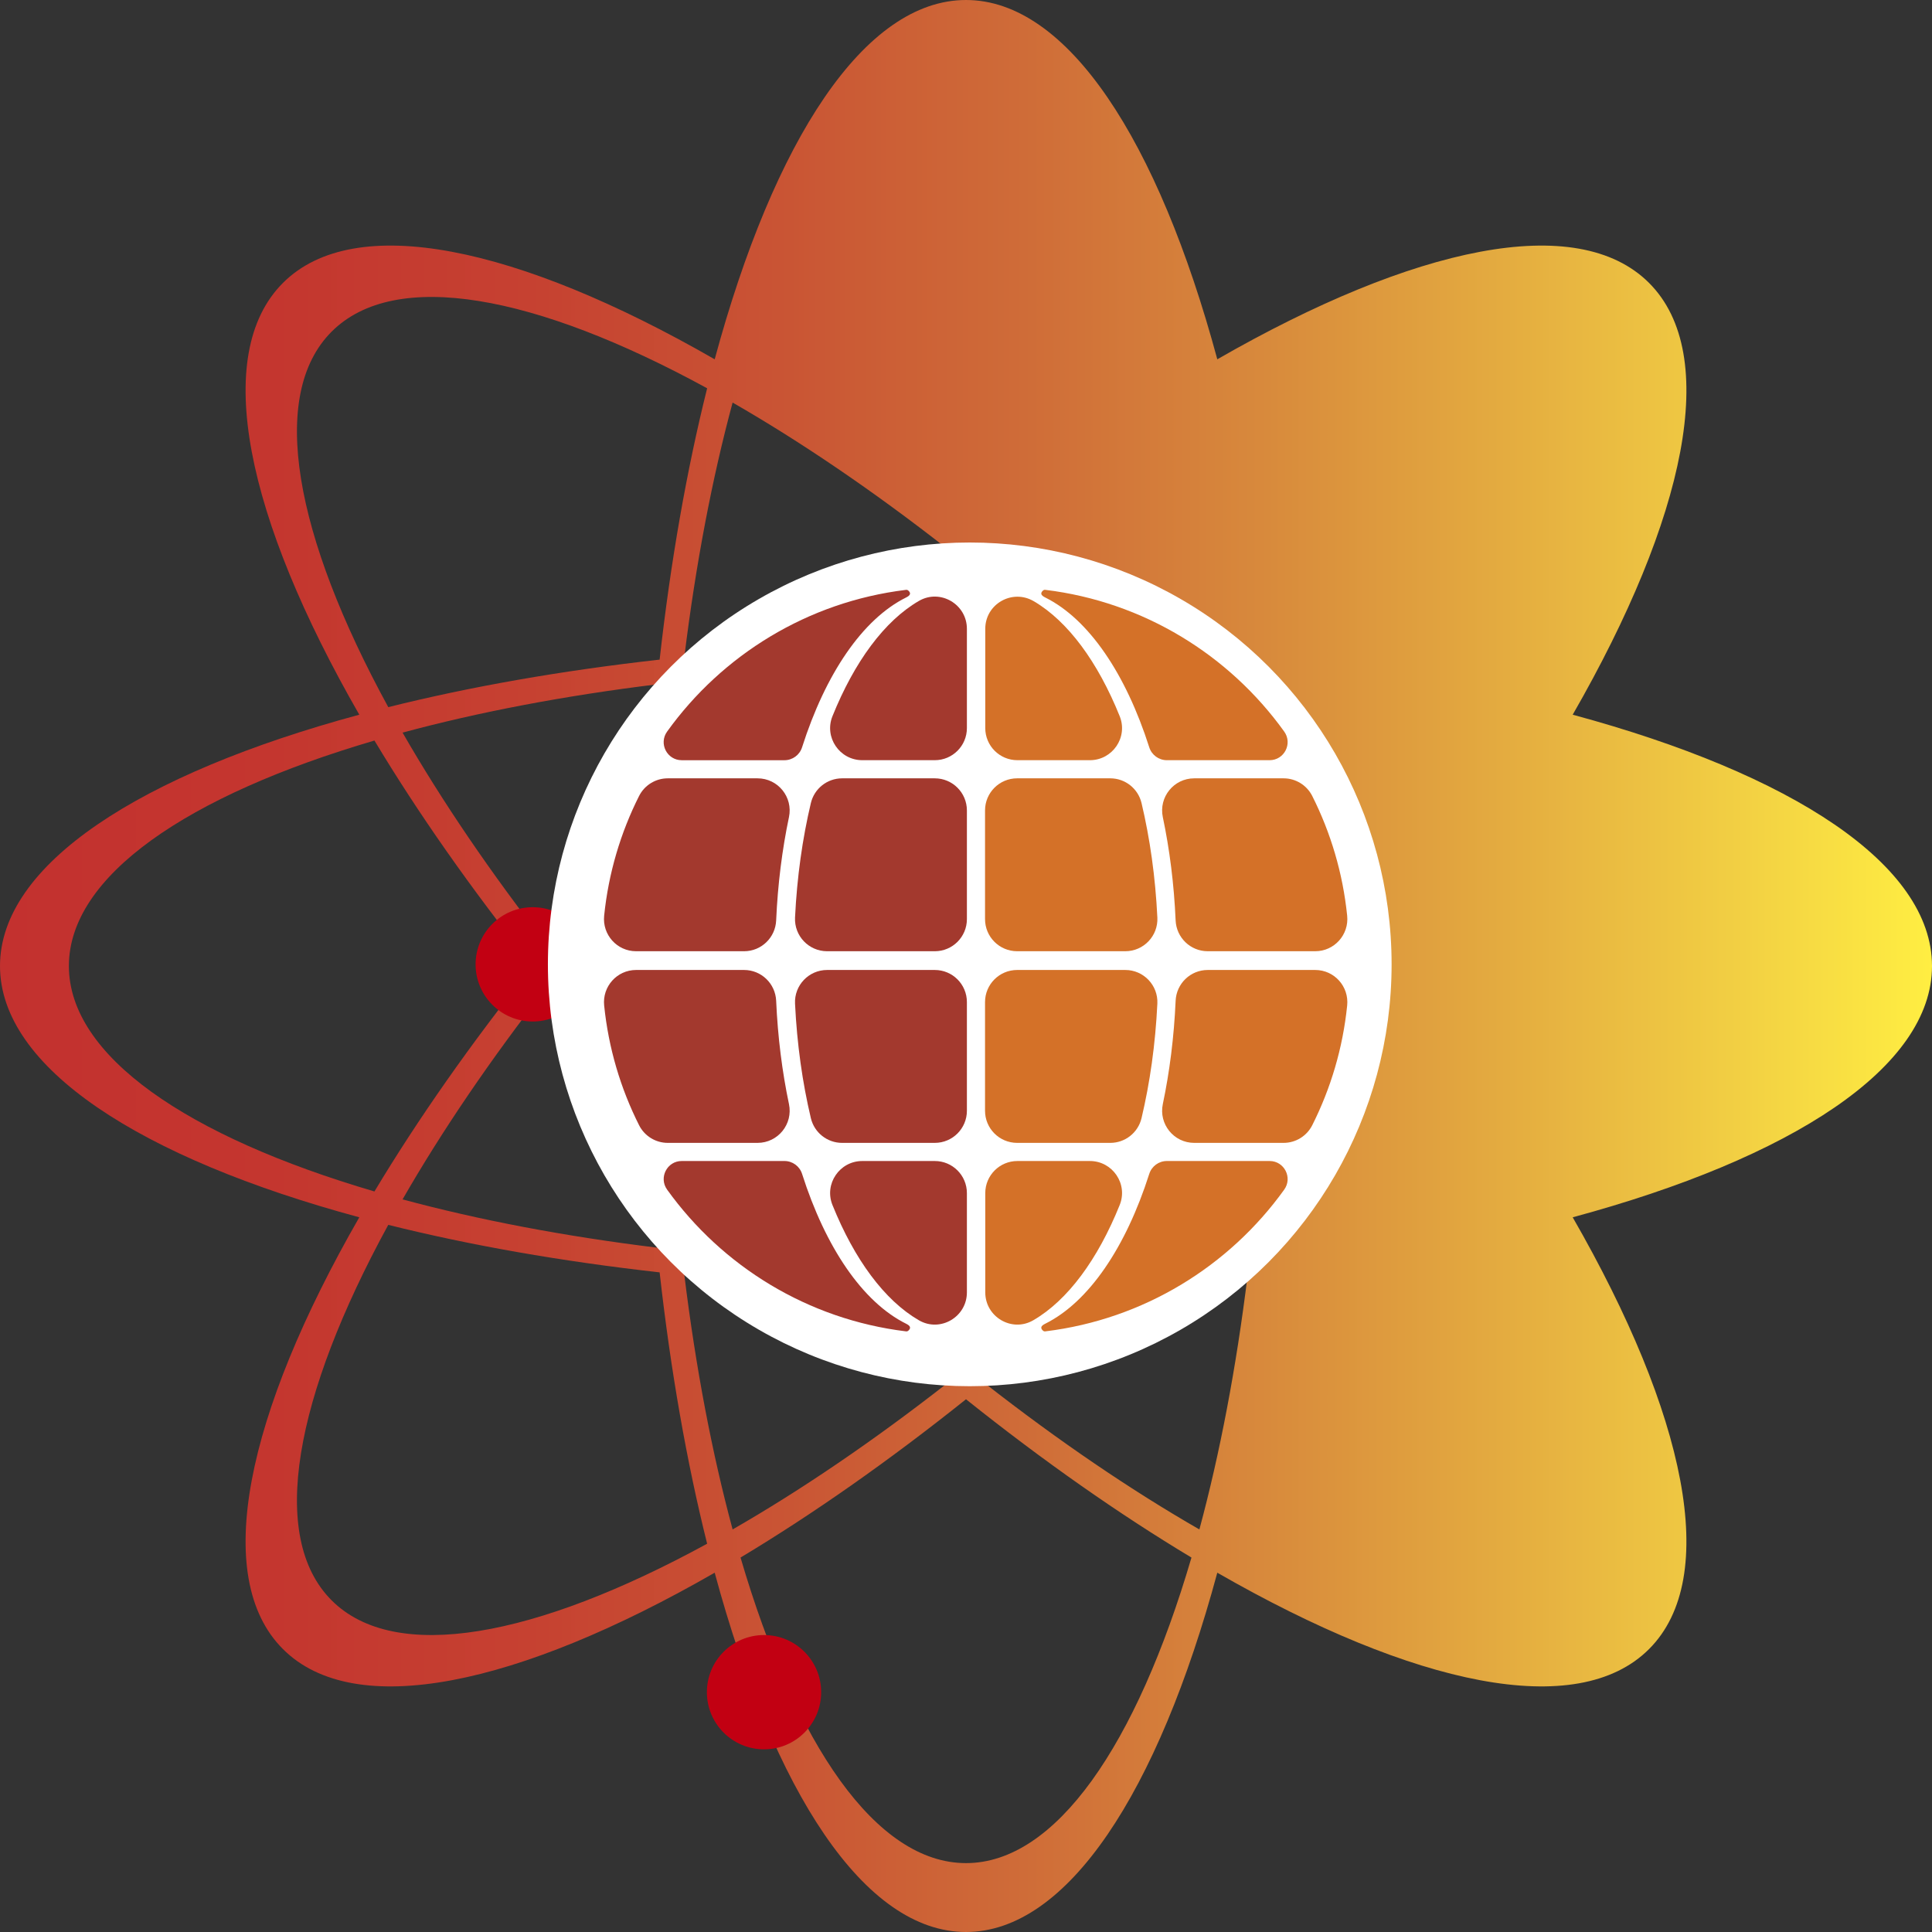 <!-- Generator: Adobe Illustrator 23.1.1, SVG Export Plug-In  -->
<svg version="1.1" xmlns="http://www.w3.org/2000/svg" xmlns:xlink="http://www.w3.org/1999/xlink" x="0px" y="0px"
	 width="432.434px" height="432.434px" viewBox="0 0 432.434 432.434" style="enable-background:new 0 0 432.434 432.434;"
	 xml:space="preserve">
<rect x="0" y="0" width="432.434" height="432.434" fill="#333333" stroke="none"/>
<style type="text/css">
	.st0{fill:url(#SVGID_1_);}
	.st1{fill:#C20012;}
	.st2{fill:#FFFFFF;}
	.st3{opacity:0.92;}
	.st4{fill:#9B281C;}
	.st5{fill:#D06516;}
	.st6{fill:url(#SVGID_2_);}
</style>
<defs>
</defs>
<g>
	<linearGradient id="SVGID_1_" gradientUnits="userSpaceOnUse" x1="432.434" y1="216.217" x2="0" y2="216.217">
		<stop  offset="0" style="stop-color:#FFEE42"/>
		<stop  offset="0.098" style="stop-color:#F2D043"/>
		<stop  offset="0.22" style="stop-color:#E4AC40"/>
		<stop  offset="0.344" style="stop-color:#D88A3C"/>
		<stop  offset="0.47" style="stop-color:#CF6C38"/>
		<stop  offset="0.597" style="stop-color:#C95434"/>
		<stop  offset="0.726" style="stop-color:#C64131"/>
		<stop  offset="0.859" style="stop-color:#C4362F"/>
		<stop  offset="1" style="stop-color:#C3312F"/>
	</linearGradient>
	<path class="st0" d="M432.434,216.217c0-22.725-31.375-42.997-80.421-56.248c25.311-44.051,33.162-80.571,17.093-96.64
		c-16.069-16.069-52.589-8.218-96.64,17.093C259.214,31.375,238.942,0,216.217,0c-22.725,0-42.997,31.375-56.248,80.421
		c-44.051-25.311-80.571-33.162-96.64-17.093c-16.069,16.069-8.218,52.589,17.093,96.64C31.375,173.22,0,193.492,0,216.217
		c0,22.725,31.375,42.997,80.421,56.248c-25.311,44.051-33.162,80.571-17.093,96.64c16.069,16.069,52.589,8.218,96.64-17.093
		c13.252,49.046,33.523,80.421,56.248,80.421c22.725,0,42.997-31.375,56.248-80.421c44.052,25.311,80.571,33.162,96.64,17.093
		c16.069-16.069,8.218-52.589-17.093-96.64C401.059,259.214,432.434,238.942,432.434,216.217z M283.35,216.217
		c0,9.346-0.218,18.539-0.632,27.546c-6.077,6.661-12.422,13.315-19.031,19.924c-6.609,6.609-13.263,12.955-19.924,19.031
		c-9.007,0.413-18.199,0.632-27.546,0.632c-9.346,0-18.539-0.218-27.546-0.632c-6.661-6.077-13.316-12.422-19.924-19.031
		c-6.609-6.609-12.955-13.263-19.031-19.924c-0.413-9.007-0.632-18.199-0.632-27.546c0-9.346,0.218-18.539,0.632-27.546
		c6.077-6.661,12.422-13.316,19.031-19.924c6.609-6.609,13.263-12.955,19.924-19.031c9.007-0.413,18.199-0.632,27.546-0.632
		c9.346,0,18.539,0.218,27.546,0.632c6.661,6.077,13.315,12.422,19.924,19.031c6.609,6.609,12.955,13.263,19.031,19.924
		C283.131,197.678,283.35,206.871,283.35,216.217z M267.332,165.102c-5.135-5.135-10.296-10.123-15.466-14.963
		c9.6,0.575,18.96,1.38,28.034,2.394c1.014,9.074,1.819,18.435,2.394,28.034C277.455,175.398,272.467,170.237,267.332,165.102z
		 M237.733,144.285c-7.078-0.234-14.254-0.356-21.516-0.356c-7.262,0-14.438,0.122-21.516,0.356
		c7.195-6.381,14.383-12.431,21.516-18.13C223.35,131.855,230.538,137.904,237.733,144.285z M186.556,144.61
		c-11.437,0.525-22.589,1.347-33.383,2.445c2.554-20.821,6.231-40.016,10.806-56.951c15.21,8.739,31.383,19.712,47.911,32.629
		C203.482,129.589,195.014,136.894,186.556,144.61z M180.568,150.139c-5.17,4.84-10.331,9.828-15.466,14.963
		c-5.135,5.135-10.123,10.296-14.963,15.466c0.575-9.6,1.38-18.96,2.394-28.034C161.608,151.52,170.968,150.714,180.568,150.139z
		 M144.61,186.556c-7.716,8.458-15.021,16.925-21.876,25.335c-12.917-16.528-23.89-32.702-32.629-47.911
		c16.934-4.575,36.13-8.252,56.951-10.806C145.957,163.967,145.134,175.119,144.61,186.556z M144.285,194.701
		c-0.234,7.078-0.356,14.254-0.356,21.516c0,7.262,0.122,14.438,0.356,21.516c-6.381-7.195-12.431-14.383-18.13-21.516
		C131.855,209.083,137.904,201.895,144.285,194.701z M144.61,245.878c0.525,11.437,1.347,22.589,2.445,33.383
		c-20.821-2.554-40.016-6.231-56.951-10.806c8.739-15.21,19.712-31.383,32.629-47.911
		C129.589,228.952,136.894,237.419,144.61,245.878z M150.139,251.866c4.84,5.17,9.828,10.331,14.963,15.466
		c5.135,5.135,10.296,10.123,15.466,14.963c-9.6-0.575-18.96-1.38-28.034-2.394C151.52,270.826,150.714,261.466,150.139,251.866z
		 M186.556,287.824c8.458,7.716,16.925,15.021,25.335,21.876c-16.528,12.917-32.702,23.89-47.911,32.629
		c-4.575-16.934-8.252-36.13-10.806-56.951C163.967,286.477,175.119,287.299,186.556,287.824z M194.701,288.148
		c7.078,0.234,14.254,0.356,21.516,0.356c7.262,0,14.438-0.122,21.516-0.356c-7.195,6.381-14.383,12.431-21.516,18.13
		C209.083,300.579,201.895,294.53,194.701,288.148z M245.878,287.824c11.437-0.525,22.589-1.347,33.383-2.445
		c-2.554,20.821-6.231,40.016-10.806,56.951c-15.21-8.739-31.383-19.712-47.911-32.629
		C228.952,302.845,237.419,295.54,245.878,287.824z M251.866,282.294c5.17-4.84,10.331-9.828,15.466-14.963
		c5.135-5.135,10.123-10.296,14.963-15.466c-0.575,9.6-1.38,18.96-2.394,28.034C270.826,280.914,261.466,281.719,251.866,282.294z
		 M288.149,237.733c0.234-7.078,0.356-14.254,0.356-21.516c0-7.262-0.122-14.438-0.356-21.516
		c6.381,7.195,12.431,14.383,18.13,21.516C300.579,223.351,294.53,230.539,288.149,237.733z M74.23,74.23
		c14.224-14.224,45.703-8.267,84.047,12.677c-4.556,18.236-8.171,38.697-10.633,60.737c-22.04,2.462-42.501,6.077-60.737,10.633
		C65.963,119.933,60.006,88.454,74.23,74.23z M15.418,216.217c0-20.116,26.471-38.162,68.393-50.466
		c9.673,16.116,21.586,33.141,35.429,50.466c-13.843,17.325-25.756,34.35-35.429,50.466
		C41.889,254.379,15.418,236.333,15.418,216.217z M74.23,358.203c-14.224-14.224-8.267-45.703,12.676-84.047
		c18.236,4.556,38.697,8.171,60.737,10.633c2.462,22.04,6.077,42.501,10.633,60.737C119.933,366.47,88.454,372.427,74.23,358.203z
		 M216.217,417.016c-20.116,0-38.162-26.471-50.466-68.393c16.117-9.673,33.141-21.586,50.466-35.429
		c17.325,13.843,34.35,25.756,50.466,35.429C254.379,390.545,236.333,417.016,216.217,417.016z"/>
	<circle class="st1" cx="119.24" cy="215.849" r="12.791"/>
	<circle class="st1" cx="171.01" cy="378.758" r="12.791"/>
	<circle class="st2" cx="217.057" cy="215.849" r="94.422"/>
	<g class="st3">
		<path class="st4" d="M166.545,217.107h-24.172c-4.269,0-7.581,3.698-7.147,7.945c0.974,9.553,3.686,18.592,7.814,26.796
			c1.221,2.427,3.706,3.958,6.422,3.958h20.101c4.571,0,7.971-4.209,7.029-8.683c-1.52-7.216-2.508-14.989-2.867-23.124
			C173.555,220.149,170.399,217.107,166.545,217.107z"/>
		<path class="st4" d="M169.563,174.212h-20.101c-2.717,0-5.201,1.532-6.422,3.958c-4.128,8.204-6.84,17.243-7.814,26.796
			c-0.433,4.247,2.878,7.945,7.147,7.945h24.172c3.855,0,7.011-3.042,7.181-6.893c0.359-8.135,1.347-15.908,2.867-23.124
			C177.534,178.421,174.135,174.212,169.563,174.212z"/>
		<path class="st5" d="M216.452,131.452c-0.011,0-0.023,0-0.034,0v0.001C216.429,131.452,216.44,131.452,216.452,131.452z"/>
		<path class="st5" d="M270.318,212.911h24.069c4.269,0,7.581-3.698,7.147-7.945c-0.974-9.553-3.686-18.592-7.814-26.796
			c-1.221-2.427-3.706-3.958-6.422-3.958h-19.999c-4.572,0-7.971,4.209-7.029,8.683c1.52,7.216,2.508,14.989,2.867,23.124
			C263.307,209.869,266.463,212.911,270.318,212.911z"/>
		<path class="st5" d="M263.137,224c-0.359,8.135-1.347,15.908-2.867,23.124c-0.942,4.473,2.457,8.683,7.029,8.683h19.999
			c2.717,0,5.201-1.532,6.422-3.958c4.128-8.204,6.84-17.243,7.814-26.796c0.433-4.247-2.878-7.945-7.147-7.945h-24.069
			C266.463,217.107,263.307,220.149,263.137,224z"/>
		<path class="st5" d="M216.418,298.566c0.011,0,0.023,0,0.034,0C216.44,298.566,216.429,298.566,216.418,298.566L216.418,298.566z"
			/>
		<path class="st5" d="M216.469,131.452c-0.006,0-0.011,0-0.017,0c0.023,0,0.046,0,0.068,0
			C216.503,131.452,216.486,131.452,216.469,131.452z"/>
		<path class="st5" d="M216.469,298.566c0.017,0,0.034-0.001,0.051-0.001c-0.023,0-0.046,0-0.068,0
			C216.458,298.566,216.463,298.566,216.469,298.566z"/>
		<path class="st4" d="M205.685,134.497c-7.719,4.47-14.444,13.618-19.359,25.809c-1.899,4.711,1.598,9.845,6.677,9.845h16.227
			c3.969,0,7.187-3.218,7.187-7.187v-22.216C216.418,135.24,210.451,131.737,205.685,134.497z"/>
		<path class="st5" d="M231.374,134.562c7.672,4.494,14.356,13.612,19.247,25.744c1.899,4.711-1.598,9.845-6.677,9.845h-16.227
			c-3.969,0-7.187-3.218-7.187-7.187V140.75C220.529,135.184,226.571,131.75,231.374,134.562z"/>
		<path class="st4" d="M209.231,174.212h-20.743c-3.333,0-6.225,2.292-6.995,5.535c-1.876,7.899-3.103,16.534-3.542,25.63
			c-0.198,4.101,3.074,7.535,7.18,7.535h24.101c3.969,0,7.187-3.218,7.187-7.187v-24.326
			C216.418,177.429,213.2,174.212,209.231,174.212z"/>
		<path class="st4" d="M216.418,289.27v-22.216c0-3.969-3.218-7.187-7.187-7.187h-16.227c-5.079,0-8.576,5.134-6.677,9.845
			c4.914,12.191,11.64,21.339,19.359,25.809C210.451,298.281,216.418,294.778,216.418,289.27z"/>
		<path class="st5" d="M220.529,289.27v-22.216c0-3.969,3.218-7.187,7.187-7.187h16.227c5.079,0,8.576,5.134,6.677,9.845
			c-4.914,12.191-11.64,21.339-19.359,25.809C226.495,298.281,220.529,294.778,220.529,289.27z"/>
		<path class="st5" d="M220.478,181.398v24.326c0,3.969,3.218,7.187,7.187,7.187h24.204c4.106,0,7.378-3.434,7.18-7.535
			c-0.439-9.096-1.666-17.731-3.542-25.63c-0.77-3.243-3.662-5.535-6.995-5.535h-20.846
			C223.695,174.212,220.478,177.429,220.478,181.398z"/>
		<path class="st5" d="M227.665,255.807h20.846c3.333,0,6.225-2.292,6.995-5.535c1.876-7.899,3.103-16.534,3.542-25.63
			c0.198-4.101-3.074-7.535-7.18-7.535h-24.204c-3.969,0-7.187,3.218-7.187,7.187v24.326
			C220.478,252.589,223.695,255.807,227.665,255.807z"/>
		<path class="st4" d="M177.95,224.642c0.439,9.096,1.666,17.731,3.542,25.63c0.77,3.243,3.662,5.535,6.995,5.535h20.743
			c3.969,0,7.187-3.218,7.187-7.187v-24.326c0-3.969-3.218-7.187-7.187-7.187H185.13
			C181.024,217.107,177.752,220.541,177.95,224.642z"/>
		<path class="st5" d="M287.44,163.743c-12.313-17.141-31.46-29.041-53.453-31.718c-0.221-0.035-0.464-0.007-0.785,0.423
			c-0.1,0.133-0.152,0.303-0.126,0.467c0.059,0.37,0.427,0.581,0.875,0.818c0.027,0.014,0,0,0,0
			c9.744,4.842,18.029,17.069,23.284,33.539c0.547,1.715,2.14,2.88,3.94,2.88h22.991
			C287.464,170.152,289.364,166.421,287.44,163.743z"/>
		<path class="st4" d="M149.316,163.747c12.313-17.141,31.46-29.041,53.453-31.718c0.221-0.035,0.464-0.007,0.785,0.423
			c0.1,0.133,0.152,0.303,0.126,0.467c-0.059,0.37-0.427,0.581-0.875,0.818c-0.027,0.014,0,0,0,0
			c-9.744,4.842-18.029,17.069-23.284,33.539c-0.547,1.715-2.14,2.88-3.94,2.88h-22.991
			C149.292,170.155,147.392,166.425,149.316,163.747z"/>
		<path class="st4" d="M149.32,266.274c12.313,17.141,31.46,29.041,53.453,31.718c0.221,0.035,0.464,0.007,0.785-0.423
			c0.1-0.133,0.152-0.303,0.126-0.467c-0.059-0.37-0.427-0.581-0.875-0.818c-0.027-0.014,0,0,0,0
			c-9.744-4.842-18.029-17.069-23.284-33.539c-0.547-1.715-2.14-2.88-3.94-2.88h-22.991
			C149.296,259.865,147.396,263.596,149.32,266.274z"/>
		<path class="st5" d="M287.44,266.274c-12.313,17.141-31.46,29.041-53.453,31.718c-0.221,0.035-0.464,0.007-0.785-0.423
			c-0.1-0.133-0.152-0.303-0.126-0.467c0.059-0.37,0.427-0.581,0.875-0.818c0.027-0.014,0,0,0,0
			c9.744-4.842,18.029-17.069,23.284-33.539c0.547-1.715,2.14-2.88,3.94-2.88h22.991
			C287.464,259.865,289.364,263.596,287.44,266.274z"/>
	</g>
</g>
</svg>